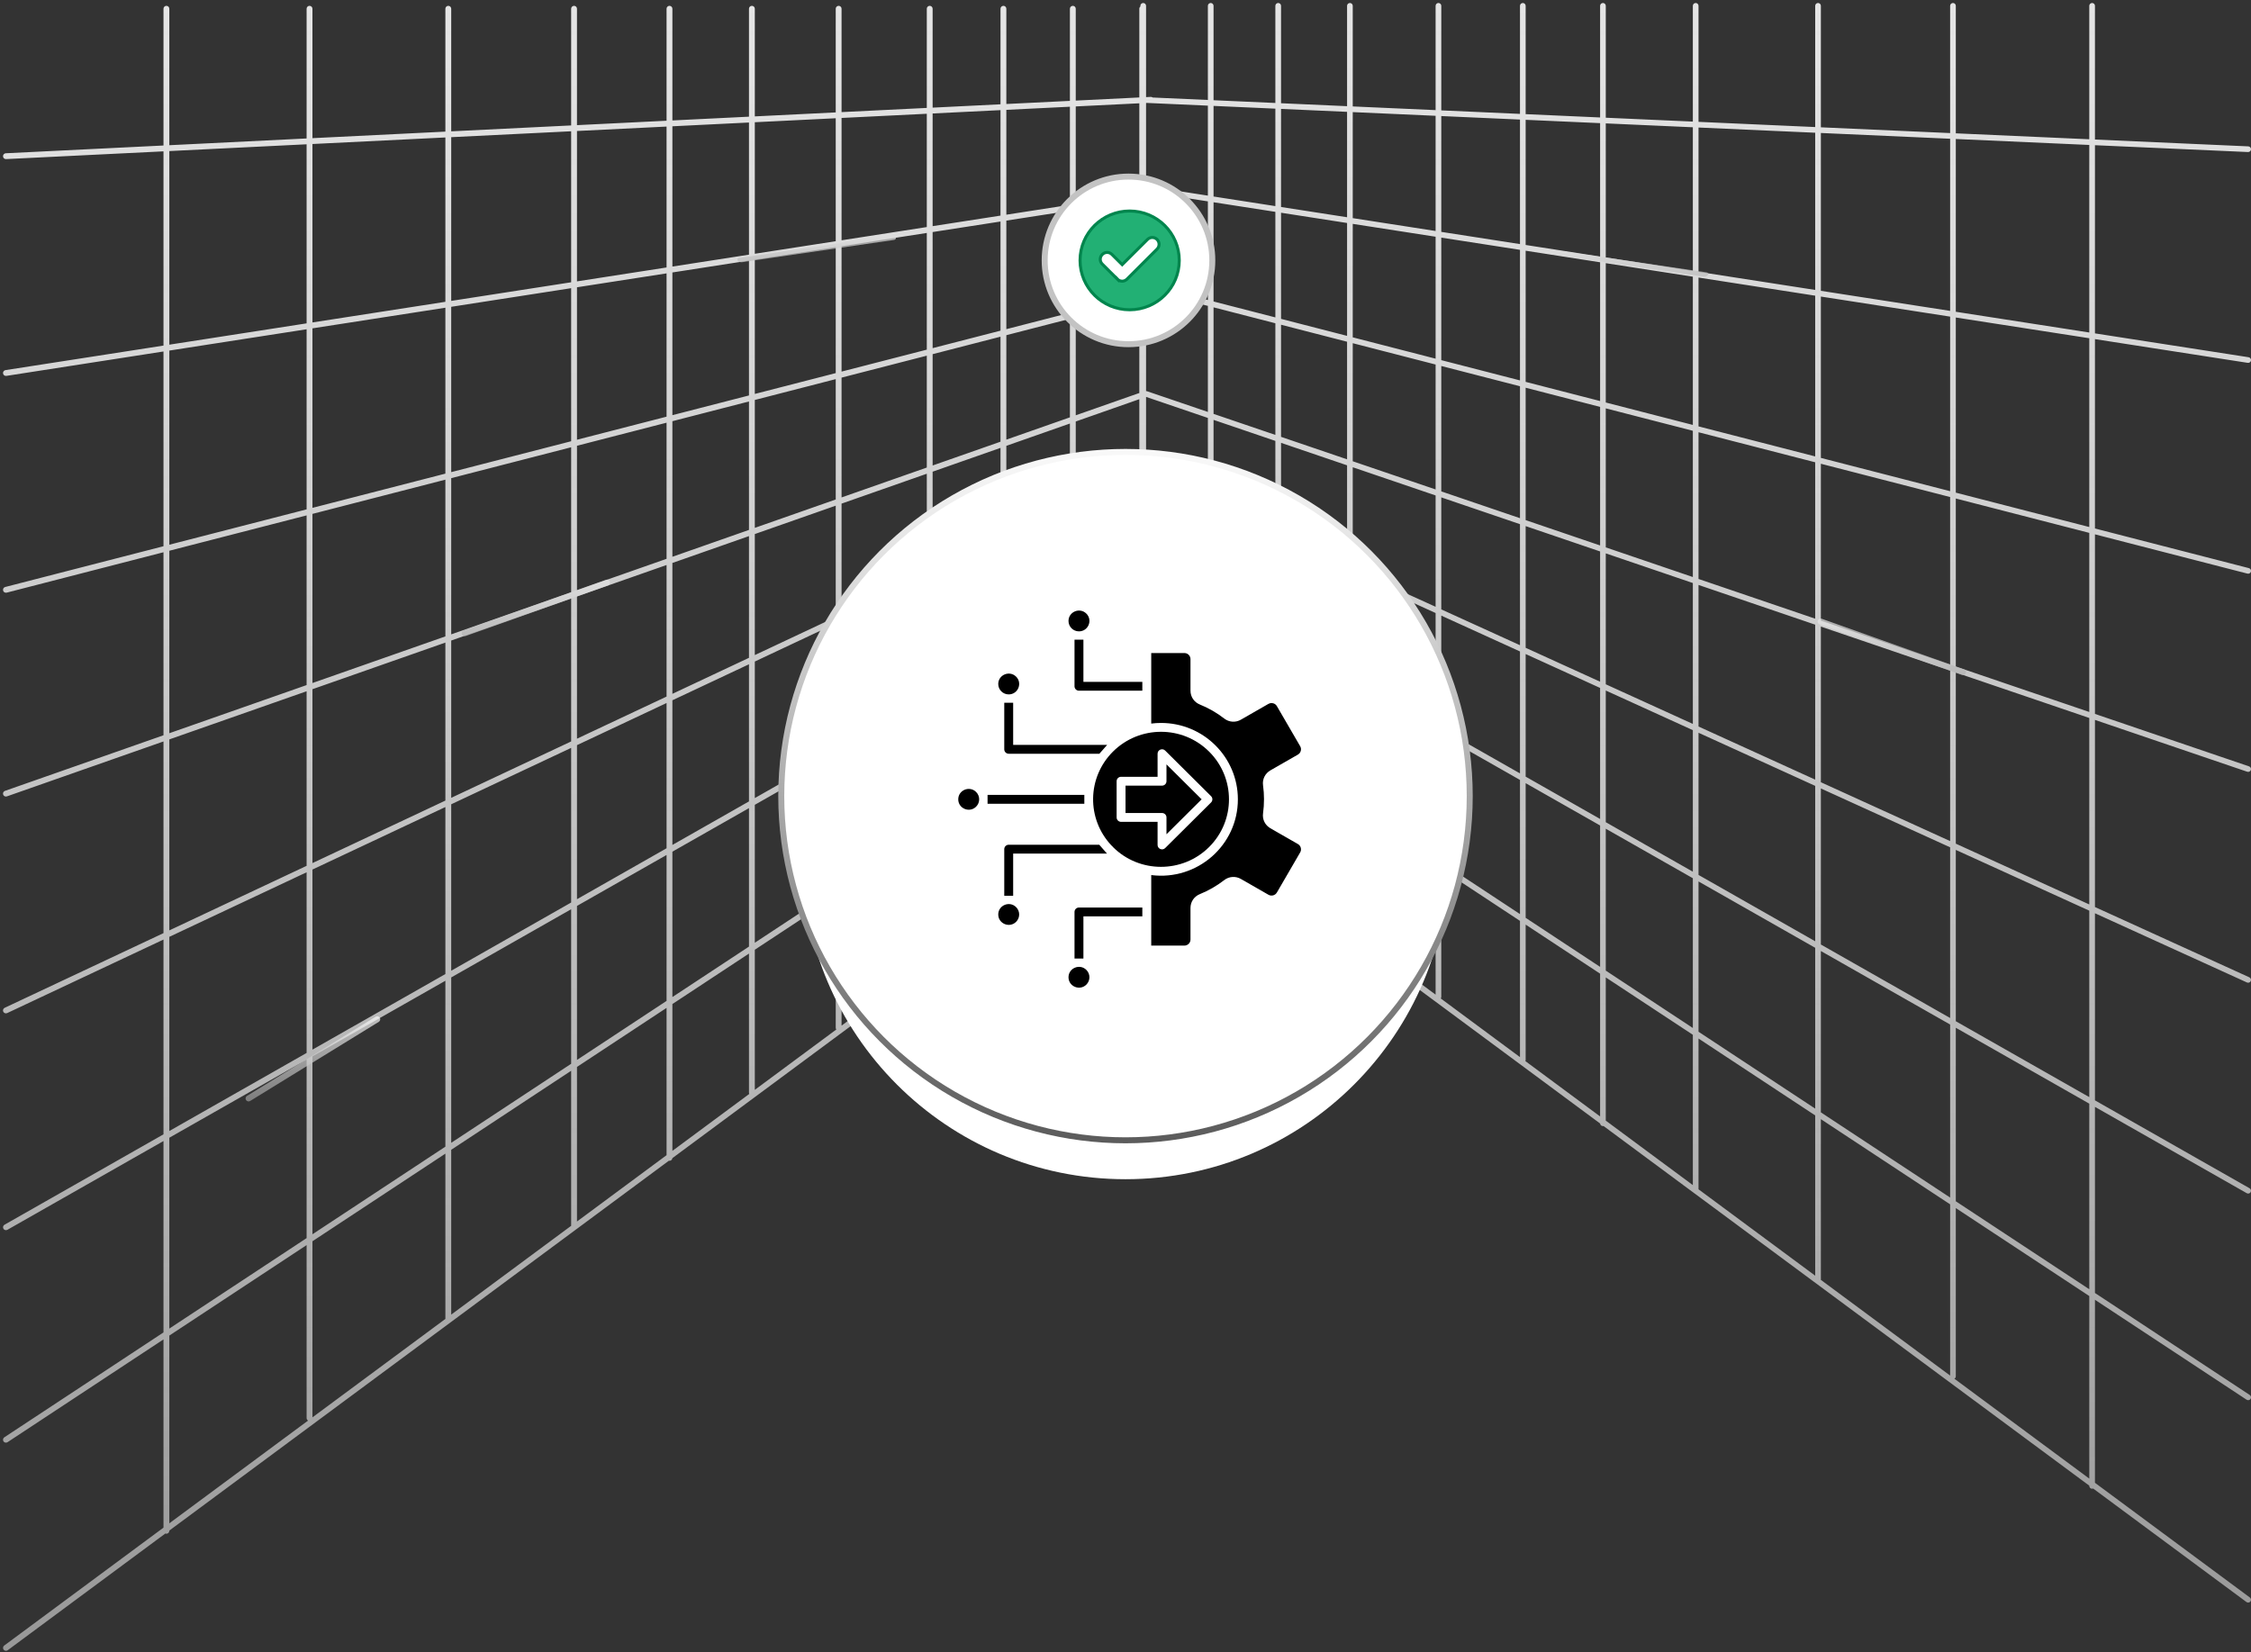 <svg xmlns="http://www.w3.org/2000/svg" width="376" height="276" viewBox="0 0 376 276" fill="none"><rect x="0" y="0" width="376" height="276" fill="#333333" stroke="none"/><path fill-rule="evenodd" clip-rule="evenodd" d="M349.46 0.5C349.722 0.5 349.934 0.712 349.934 0.974V23.31L375.548 24.452C375.809 24.465 376.011 24.687 375.998 24.949C375.985 25.21 375.762 25.411 375.501 25.398L349.934 24.258V55.694L375.602 59.68C375.86 59.72 376.037 59.962 375.997 60.221C375.957 60.48 375.715 60.657 375.456 60.617L349.934 56.653V88.289L375.647 94.912C375.901 94.977 376.053 95.236 375.988 95.489C375.923 95.742 375.664 95.895 375.411 95.829L349.934 89.267V119.266L375.682 128.032C375.929 128.119 376.058 128.39 375.971 128.636C375.884 128.883 375.614 129.013 375.367 128.926L349.934 120.267V151.528L375.719 163.27C375.958 163.378 376.064 163.658 375.956 163.897C375.849 164.135 375.568 164.241 375.33 164.134L349.934 152.569V183.825L375.761 198.512C375.988 198.642 376.068 198.931 375.938 199.159C375.809 199.386 375.52 199.466 375.292 199.336L349.934 184.915V216.006L375.79 233.047C376.008 233.191 376.069 233.485 375.925 233.704C375.781 233.922 375.487 233.982 375.268 233.838L349.934 217.141V247.717L375.808 266.876C376.019 267.031 376.063 267.328 375.907 267.538C375.751 267.749 375.455 267.793 375.244 267.637L349.637 248.676C349.582 248.698 349.523 248.71 349.46 248.71C349.199 248.71 348.987 248.498 348.987 248.236V248.194L282.984 199.322C282.974 199.315 282.964 199.309 282.954 199.301L282.946 199.294L282.937 199.288L267.85 188.116C267.842 188.118 267.833 188.12 267.824 188.121C267.813 188.123 267.803 188.124 267.792 188.125C267.778 188.126 267.764 188.127 267.749 188.127C267.501 188.127 267.297 187.935 267.277 187.692L191.283 131.422V134.757C191.283 134.844 191.26 134.926 191.22 134.997C191.196 135.04 191.164 135.08 191.126 135.115C191.111 135.129 191.096 135.142 191.079 135.154L112.313 193.477C112.292 193.727 112.083 193.923 111.827 193.923C111.792 193.923 111.758 193.92 111.724 193.913L28.283 255.697V255.738C28.283 256.007 28.065 256.225 27.796 256.225C27.733 256.225 27.672 256.213 27.617 256.191L1.284 275.689C1.068 275.849 0.763 275.803 0.603 275.587C0.443 275.371 0.488 275.066 0.704 274.906L27.309 255.206V223.762L1.259 240.931C1.034 241.08 0.732 241.017 0.584 240.793C0.436 240.568 0.498 240.266 0.722 240.118L27.309 222.595V190.622L1.235 205.45C1.001 205.583 0.704 205.502 0.571 205.268C0.438 205.034 0.519 204.736 0.753 204.603L27.309 189.501V156.965L1.188 169.25C0.942 169.36 0.654 169.251 0.543 169.006C0.433 168.761 0.542 168.472 0.787 168.361L27.309 155.889V123.867L1.149 133.044C0.895 133.133 0.617 133 0.528 132.746C0.438 132.492 0.572 132.214 0.825 132.125L27.309 122.834V92.259L1.112 99.007C0.851 99.074 0.586 98.917 0.519 98.657C0.452 98.396 0.608 98.13 0.869 98.063L27.309 91.253V58.719L1.065 62.795C0.799 62.836 0.55 62.654 0.509 62.388C0.468 62.122 0.65 61.873 0.916 61.832L27.309 57.733V25.284L1.015 26.578C0.746 26.592 0.517 26.384 0.504 26.116C0.491 25.847 0.698 25.618 0.967 25.605L27.309 24.308V1.461C27.309 1.192 27.527 0.974 27.796 0.974C28.065 0.974 28.283 1.192 28.283 1.461V24.26L51.215 23.131V1.461C51.215 1.192 51.433 0.974 51.702 0.974C51.971 0.974 52.19 1.192 52.19 1.461V23.083L74.395 21.989V1.461C74.395 1.192 74.613 0.974 74.882 0.974C75.151 0.974 75.369 1.192 75.369 1.461V21.941L95.403 20.955V1.461C95.403 1.192 95.621 0.974 95.89 0.974C96.159 0.974 96.377 1.192 96.377 1.461V20.907L111.34 20.17V1.461C111.34 1.192 111.558 0.974 111.827 0.974C112.096 0.974 112.315 1.192 112.315 1.461V20.122L125.106 19.492V1.461C125.106 1.192 125.324 0.974 125.593 0.974C125.862 0.974 126.081 1.192 126.081 1.461V19.444L139.598 18.779V1.461C139.598 1.192 139.816 0.974 140.085 0.974C140.354 0.974 140.572 1.192 140.572 1.461V18.73L154.809 18.029V1.461C154.809 1.192 155.027 0.974 155.296 0.974C155.565 0.974 155.783 1.192 155.783 1.461V17.982L167.121 17.423V1.461C167.121 1.192 167.34 0.974 167.609 0.974C167.878 0.974 168.096 1.192 168.096 1.461V17.375L178.715 16.852V1.461C178.715 1.192 178.933 0.974 179.202 0.974C179.471 0.974 179.69 1.192 179.69 1.461V16.804L190.309 16.281V1.461C190.309 1.309 190.378 1.174 190.487 1.085V0.974C190.487 0.712 190.699 0.5 190.96 0.5C191.222 0.5 191.434 0.712 191.434 0.974V16.226L192.217 16.187C192.339 16.181 192.452 16.22 192.541 16.29L201.76 16.701V0.974C201.76 0.712 201.972 0.5 202.234 0.5C202.495 0.5 202.708 0.712 202.708 0.974V16.743L213.033 17.204V0.974C213.033 0.712 213.246 0.5 213.507 0.5C213.769 0.5 213.981 0.712 213.981 0.974V17.246L225.01 17.738V0.974C225.01 0.712 225.222 0.5 225.484 0.5C225.745 0.5 225.958 0.712 225.958 0.974V17.78L239.799 18.397V0.974C239.799 0.712 240.011 0.5 240.273 0.5C240.535 0.5 240.747 0.712 240.747 0.974V18.44L253.893 19.026V0.974C253.893 0.712 254.105 0.5 254.367 0.5C254.628 0.5 254.84 0.712 254.84 0.974V19.068L267.276 19.623V0.974C267.276 0.712 267.488 0.5 267.749 0.5C268.011 0.5 268.223 0.712 268.223 0.974V19.665L282.768 20.314V0.974C282.768 0.712 282.98 0.5 283.242 0.5C283.503 0.5 283.715 0.712 283.715 0.974V20.356L303.205 21.225V0.974C303.205 0.712 303.417 0.5 303.679 0.5C303.941 0.5 304.153 0.712 304.153 0.974V21.268L325.744 22.231V0.974C325.744 0.712 325.956 0.5 326.218 0.5C326.48 0.5 326.692 0.712 326.692 0.974V22.273L348.987 23.267V0.974C348.987 0.712 349.199 0.5 349.46 0.5ZM191.434 17.202L191.57 17.195L201.76 17.649V32.682L191.434 31.078V17.202ZM191.434 49.985L192.363 49.746C192.623 49.678 192.78 49.413 192.713 49.152C192.646 48.892 192.38 48.735 192.12 48.802L191.434 48.978V48.442L201.76 51.101V68.819L191.602 65.361C191.547 65.341 191.49 65.333 191.434 65.334V49.985ZM191.434 115.589L192.509 114.88C192.734 114.732 192.796 114.43 192.648 114.205C192.5 113.98 192.198 113.918 191.973 114.066L191.434 114.421V112.675L201.76 119.481V138L191.434 130.354V115.589ZM191.434 33.23L192.316 33.093C192.582 33.052 192.764 32.803 192.723 32.537C192.701 32.395 192.62 32.277 192.509 32.204L201.76 33.641V50.123L191.434 47.463V33.23ZM192.099 32.141L191.434 32.244V32.037L192.099 32.141ZM190.309 30.904V17.257L179.69 17.78V34.068L190.309 32.419V31.863L189.481 31.734C189.223 31.694 189.046 31.452 189.086 31.193C189.126 30.935 189.368 30.758 189.627 30.798L190.309 30.904ZM190.309 47.173V33.405L179.69 35.054V52.004L190.309 49.268V48.152L189.436 47.927C189.183 47.862 189.03 47.603 189.095 47.35C189.161 47.096 189.419 46.944 189.672 47.009L190.309 47.173ZM190.309 110.798V97.924L179.69 103.963V122.162L190.309 115.163V111.933L189.293 111.264C189.075 111.12 189.015 110.826 189.159 110.608C189.303 110.389 189.596 110.329 189.815 110.473L190.309 110.798ZM201.76 118.346L191.434 111.54V94.776L201.76 100.648V118.346ZM201.76 99.558L191.434 93.686V80.388L201.76 85.091V99.558ZM191.64 79.44C191.573 79.41 191.503 79.397 191.434 79.399V66.305L201.76 69.82V84.049L191.64 79.44ZM202.708 17.692V32.829L213.033 34.433V18.152L202.708 17.692ZM202.708 33.788V50.367L213.033 53.026V35.392L202.708 33.788ZM202.708 51.345V69.142L213.033 72.657V54.005L202.708 51.345ZM202.708 70.143V84.481L213.033 89.183V73.658L202.708 70.143ZM202.708 85.522V100.097L213.033 105.969V90.224L202.708 85.522ZM202.708 101.187V118.97L213.033 125.776V107.059L202.708 101.187ZM202.708 120.105V138.342C202.708 138.45 202.671 138.55 202.61 138.63L225.01 155.216V134.804L213.981 127.535V146.091C213.981 146.352 213.769 146.564 213.507 146.564C213.246 146.564 213.033 146.352 213.033 146.091V126.911L202.708 120.105ZM225.01 133.67L213.981 126.4V107.598L225.01 113.87V133.67ZM225.01 112.78L213.981 106.508V90.656L225.01 95.678V112.78ZM225.01 94.637L213.981 89.615V73.981L225.01 77.736V94.637ZM225.01 76.735L213.981 72.98V54.249L225.01 57.09V76.735ZM225.01 56.111L213.981 53.27V35.539L225.01 37.252V56.111ZM225.01 36.293L213.981 34.58V18.195L225.01 18.686V36.293ZM225.958 18.729V36.44L239.799 38.59V19.346L225.958 18.729ZM225.958 37.399V56.355L239.799 59.921V39.548L225.958 37.399ZM225.958 57.334V77.058L239.799 81.77V60.899L225.958 57.334ZM225.958 78.058V95.069L239.799 101.372V82.771L225.958 78.058ZM225.958 96.11V113.319L239.799 121.191V102.413L225.958 96.11ZM225.958 114.409V134.294L239.799 143.417V122.281L225.958 114.409ZM225.958 135.429V155.917L239.799 166.166V144.552L225.958 135.429ZM253.893 176.602L240.655 166.8C240.713 166.722 240.747 166.625 240.747 166.52V145.176L253.893 153.841V176.602ZM253.893 152.706L240.747 144.041V122.82L253.893 130.296V152.706ZM253.893 129.206L240.747 121.73V102.845L253.893 108.832V129.206ZM253.893 107.79L240.747 101.804V83.094L253.893 87.569V107.79ZM253.893 86.568L240.747 82.093V61.143L253.893 64.529V86.568ZM253.893 63.551L240.747 60.165V39.696L253.893 41.737V63.551ZM253.893 40.778L240.747 38.737V19.388L253.893 19.975V40.778ZM254.84 20.017V40.925L267.276 42.857V20.572L254.84 20.017ZM254.84 41.885V63.795L267.276 66.998V43.816L254.84 41.885ZM254.84 64.773V86.891L267.276 91.124V67.977L254.84 64.773ZM254.84 87.892V108.222L267.276 113.885V92.125L254.84 87.892ZM254.84 109.263V129.745L267.276 136.817V114.926L254.84 109.263ZM254.84 130.835V153.331L267.276 161.526V137.907L254.84 130.835ZM254.84 154.465V177.086C254.84 177.153 254.826 177.217 254.801 177.275L267.276 186.512V162.661L254.84 154.465ZM282.768 197.983L268.223 187.213V163.286L282.768 172.872V197.983ZM282.768 171.737L268.223 162.151V138.446L282.768 146.717V171.737ZM282.768 145.627L268.223 137.356V115.358L282.768 121.981V145.627ZM282.768 120.94L268.223 114.317V92.448L282.768 97.4V120.94ZM282.768 96.399L268.223 91.447V68.221L282.768 71.967V96.399ZM282.768 70.988L268.223 67.242V43.963L282.768 46.222V70.988ZM282.768 45.263L268.223 43.004V20.614L282.768 21.262V45.263ZM283.715 21.305V45.41L303.205 48.437V22.174L283.715 21.305ZM283.715 46.369V71.232L303.205 76.252V49.396L283.715 46.369ZM283.715 72.211V96.722L303.205 103.357V77.231L283.715 72.211ZM283.715 97.722V121.372L303.205 130.247V104.358L283.715 97.722ZM283.715 122.413V146.166L303.205 157.25V131.289L283.715 122.413ZM283.715 147.256V172.362L303.205 185.207V158.34L283.715 147.256ZM283.715 173.497V198.685L303.205 213.116V186.342L283.715 173.497ZM325.744 229.805L304.144 213.811C304.146 213.799 304.148 213.787 304.15 213.775C304.152 213.756 304.153 213.737 304.153 213.718V186.967L325.744 201.198V229.805ZM325.744 200.063L304.153 185.832V158.879L325.744 171.158V200.063ZM325.744 170.068L304.153 157.789V131.72L325.744 141.553V170.068ZM325.744 140.512L304.153 130.679V104.681L325.744 112.031V140.512ZM325.744 111.031L304.153 103.68V77.475L325.744 83.037V111.031ZM325.744 82.058L304.153 76.497V49.543L325.744 52.896V82.058ZM325.744 51.937L304.153 48.584V22.216L325.744 23.179V51.937ZM326.692 23.221V52.084L348.987 55.547V24.216L326.692 23.221ZM326.692 53.043V82.302L348.987 88.045V56.506L326.692 53.043ZM326.692 83.281V111.353L348.987 118.943V89.023L326.692 83.281ZM326.692 112.354V140.943L348.987 151.096V119.944L326.692 112.354ZM326.692 141.984V170.607L348.987 183.286V152.137L326.692 141.984ZM326.692 171.697V200.687L348.987 215.381V184.376L326.692 171.697ZM326.692 201.822V229.92C326.692 230.096 326.596 230.249 326.454 230.331L348.987 247.015V216.516L326.692 201.822ZM179.69 142.375L190.309 134.511V116.33L179.69 123.329V142.375ZM179.69 102.842L190.309 96.803V80.309L179.69 85.303V102.842ZM190.143 79.311C190.197 79.287 190.253 79.273 190.309 79.269V66.688L179.69 70.413V84.227L190.143 79.311ZM190.181 65.7C190.223 65.685 190.266 65.676 190.309 65.673V50.275L179.69 53.01V69.38L190.181 65.7ZM178.715 17.828V34.219L168.096 35.868V18.351L178.715 17.828ZM178.715 35.205V52.255L168.096 54.99V36.855L178.715 35.205ZM178.715 53.261V69.722L168.096 73.447V55.996L178.715 53.261ZM178.715 70.755V84.685L168.096 89.679V74.48L178.715 70.755ZM178.715 85.762V103.396L168.096 109.435V90.756L178.715 85.762ZM178.715 104.517V122.804L168.096 129.803V110.556L178.715 104.517ZM178.715 123.972V142.726C178.715 142.837 178.753 142.94 178.815 143.022L155.783 160.076V139.086L167.121 131.613V150.695C167.121 150.964 167.34 151.182 167.609 151.182C167.878 151.182 168.096 150.964 168.096 150.695V130.971L178.715 123.972ZM155.783 137.919L167.121 130.446V111.11L155.783 117.558V137.919ZM155.783 116.437L167.121 109.989V91.214L155.783 96.546V116.437ZM155.783 95.469L167.121 90.137V74.822L155.783 78.799V95.469ZM155.783 77.766L167.121 73.789V56.247L155.783 59.167V77.766ZM155.783 58.161L167.121 55.241V37.006L155.783 38.767V58.161ZM155.783 37.781L167.121 36.02V18.399L155.783 18.957V37.781ZM154.809 19.005V37.932L140.572 40.143V19.706L154.809 19.005ZM154.809 38.918V58.412L140.572 62.079V41.129L154.809 38.918ZM154.809 59.419V78.108L140.572 83.102V63.086L154.809 59.419ZM154.809 79.141V95.928L140.572 102.623V84.135L154.809 79.141ZM154.809 97.004V116.992L140.572 125.088V103.7L154.809 97.004ZM154.809 118.113V138.561L140.572 147.944V126.209L154.809 118.113ZM154.809 139.728V160.798L140.572 171.339V149.111L154.809 139.728ZM126.081 182.07L139.692 171.991C139.633 171.91 139.598 171.811 139.598 171.703V149.753L126.081 158.663V182.07ZM126.081 157.495L139.598 148.586V126.763L126.081 134.451V157.495ZM126.081 133.329L139.598 125.642V104.158L126.081 110.515V133.329ZM126.081 109.438L139.598 103.081V84.477L126.081 89.219V109.438ZM126.081 88.186L139.598 83.444V63.337L126.081 66.818V88.186ZM126.081 65.812L139.598 62.33V41.28L126.081 43.38V65.812ZM126.081 42.394L139.598 40.294V19.754L126.081 20.42V42.394ZM125.106 20.468V42.545L112.315 44.531V21.098L125.106 20.468ZM125.106 43.531V66.063L112.315 69.358V45.517L125.106 43.531ZM125.106 67.069V88.528L112.315 93.015V70.364L125.106 67.069ZM125.106 89.561V109.896L112.315 115.912V94.048L125.106 89.561ZM125.106 110.973V133.884L112.315 141.158V116.989L125.106 110.973ZM125.106 135.005V158.138L112.315 166.568V142.279L125.106 135.005ZM125.106 159.305V182.57C125.106 182.638 125.12 182.703 125.146 182.762L112.315 192.263V167.735L125.106 159.305ZM96.377 204.064L111.34 192.984V168.378L96.377 178.24V204.064ZM96.377 177.073L111.34 167.211V142.833L96.377 151.343V177.073ZM96.377 150.222L111.34 141.712V117.447L96.377 124.484V150.222ZM96.377 123.407L111.34 116.37V94.389L96.377 99.638V123.407ZM96.377 98.606L111.34 93.357V70.615L96.377 74.469V98.606ZM96.377 73.463L111.34 69.609V45.669L96.377 47.993V73.463ZM96.377 47.007L111.34 44.683V21.146L96.377 21.883V47.007ZM95.403 21.93V47.158L75.369 50.269V22.917L95.403 21.93ZM95.403 48.144V73.714L75.369 78.874V51.255L95.403 48.144ZM95.403 74.72V98.948L75.369 105.975V79.88L95.403 74.72ZM95.403 99.98V123.865L75.369 133.287V107.008L95.403 99.98ZM95.403 124.942V150.776L75.369 162.169V134.364L95.403 124.942ZM95.403 151.897V177.715L75.369 190.919V163.29L95.403 151.897ZM95.403 178.882V204.785L75.369 219.619V192.086L95.403 178.882ZM74.395 50.42V22.965L52.19 24.058V53.869L74.395 50.42ZM74.395 79.125V51.407L52.19 54.855V84.844L74.395 79.125ZM74.395 106.317V80.131L52.19 85.851V114.106L74.395 106.317ZM74.395 133.745V107.35L52.19 115.139V144.188L74.395 133.745ZM74.395 162.723V134.822L52.19 145.265V175.351L74.395 162.723ZM74.395 191.561V163.844L52.19 176.472V206.196L74.395 191.561ZM74.395 220.24V192.728L52.19 207.363V236.783L74.404 220.334C74.398 220.304 74.395 220.272 74.395 220.24ZM51.215 24.106V54.02L28.283 57.582V25.236L51.215 24.106ZM51.215 55.007V85.096L28.283 91.002V58.568L51.215 55.007ZM51.215 86.102V114.448L28.283 122.493V92.008L51.215 86.102ZM51.215 115.481V144.646L28.283 155.43V123.525L51.215 115.481ZM51.215 145.723V175.906L28.283 188.947V156.507L51.215 145.723ZM51.215 177.027V206.838L28.283 221.953V190.068L51.215 177.027ZM51.215 208.006V236.902C51.215 237.083 51.313 237.24 51.459 237.324L28.283 254.484V223.12L51.215 208.006Z" fill="url(#paint0_linear_476_4632)"></path><circle cx="188" cy="143" r="54" fill="white"></circle><circle cx="188" cy="133" r="57.5" fill="white" stroke="url(#paint1_linear_476_4632)"></circle><g opacity="0.7"><path fill-rule="evenodd" clip-rule="evenodd" d="M303.638 103.665C303.731 103.405 304.017 103.269 304.277 103.362L328.056 111.819C328.317 111.912 328.453 112.198 328.36 112.458C328.267 112.718 327.982 112.854 327.721 112.762L303.942 104.304C303.682 104.211 303.546 103.925 303.638 103.665Z" fill="url(#paint2_linear_476_4632)"></path><path fill-rule="evenodd" clip-rule="evenodd" d="M258.9 42.052C259.03 41.855 259.36 41.728 259.637 41.769L285.025 45.492C285.303 45.533 285.423 45.726 285.294 45.923C285.165 46.12 284.835 46.247 284.557 46.207L259.169 42.483C258.892 42.442 258.771 42.249 258.9 42.052Z" fill="url(#paint3_linear_476_4632)"></path></g><g opacity="0.7"><path fill-rule="evenodd" clip-rule="evenodd" d="M63.442 170.019C63.297 169.784 62.989 169.711 62.754 169.855L41.258 183.08C41.022 183.225 40.949 183.533 41.094 183.768C41.238 184.003 41.546 184.077 41.782 183.932L63.278 170.707C63.513 170.562 63.587 170.254 63.442 170.019Z" fill="url(#paint4_linear_476_4632)"></path><path fill-rule="evenodd" clip-rule="evenodd" d="M101.862 97.164C101.769 96.904 101.483 96.768 101.223 96.861L77.444 105.318C77.183 105.411 77.047 105.697 77.14 105.957C77.233 106.217 77.519 106.353 77.779 106.261L101.558 97.803C101.818 97.71 101.954 97.424 101.862 97.164Z" fill="url(#paint5_linear_476_4632)"></path><path fill-rule="evenodd" clip-rule="evenodd" d="M149.6 39.652C149.47 39.455 149.14 39.328 148.863 39.368L123.475 43.092C123.197 43.133 123.077 43.326 123.206 43.523C123.335 43.72 123.665 43.847 123.943 43.806L149.331 40.083C149.608 40.042 149.729 39.849 149.6 39.652Z" fill="url(#paint6_linear_476_4632)"></path></g><circle cx="188.5" cy="43.5" r="14" fill="white" stroke="#C3C3C3"></circle><path d="M188.693 35.25C193.27 35.25 196.981 38.946 196.981 43.5C196.981 48.054 193.27 51.75 188.693 51.75C184.117 51.75 180.406 48.053 180.406 43.5C180.406 38.947 184.117 35.25 188.693 35.25ZM193.193 39.932C192.771 39.586 192.177 39.587 191.754 39.932L191.666 40.012L187.448 44.21L185.739 42.508C185.314 42.085 184.665 42.059 184.212 42.429L184.124 42.508C183.699 42.931 183.672 43.581 184.044 44.032L184.124 44.12L186.649 46.635V46.634C186.862 46.863 187.16 46.972 187.448 46.973C187.714 46.973 187.972 46.868 188.168 46.707L188.248 46.635V46.634L193.264 41.623C193.688 41.2 193.715 40.555 193.361 40.103L193.286 40.016L193.281 40.012L193.193 39.932Z" fill="#22B074" stroke="#00854D" stroke-width="0.5"></path><path fill-rule="evenodd" clip-rule="evenodd" d="M163.046 132.306C161.948 131.215 160.062 131.991 160.062 133.535C160.062 135.079 161.948 135.855 163.046 134.763C163.729 134.085 163.729 132.985 163.046 132.306ZM181.463 162.033C180.365 160.941 178.479 161.718 178.479 163.261C178.479 164.805 180.365 165.581 181.463 164.49C182.145 163.812 182.145 162.711 181.463 162.033ZM168.492 116.007C170.045 116.007 170.826 114.132 169.728 113.041C168.63 111.949 166.744 112.726 166.744 114.269C166.745 115.229 167.527 116.007 168.492 116.007ZM185.655 141.246C185.816 141.353 185.818 141.417 185.913 141.511C190.307 145.907 197.522 145.925 201.961 141.511C206.393 137.106 206.393 129.963 201.961 125.558C197.53 121.153 190.344 121.153 185.913 125.558C181.583 129.862 181.468 136.805 185.655 141.246ZM169.728 151.545C168.63 150.453 166.745 151.23 166.745 152.773C166.745 154.317 168.63 155.093 169.728 154.002C170.411 153.324 170.411 152.223 169.728 151.545ZM180.227 105.476C181.78 105.476 182.561 103.601 181.463 102.51C180.365 101.419 178.479 102.195 178.479 103.739C178.479 104.698 179.261 105.476 180.227 105.476ZM200.719 133.535L194.845 139.373V136.56C194.845 136.152 194.512 135.821 194.102 135.821H188.004V131.249H194.102C194.512 131.249 194.845 130.918 194.845 130.51V127.696L200.719 133.535ZM194.633 125.396L202.295 133.012C202.585 133.301 202.585 133.769 202.295 134.057L194.627 141.679C194.158 142.145 193.358 141.809 193.358 141.157L193.358 137.298H187.261C186.85 137.298 186.517 136.968 186.517 136.56V130.51C186.517 130.102 186.85 129.771 187.261 129.771H193.358V125.912C193.358 125.249 194.172 124.926 194.633 125.396ZM190.812 153.088H180.97V160.132H179.484V152.349C179.484 151.941 179.817 151.61 180.227 151.61H190.812V153.088ZM184.907 142.6H169.235V149.644H167.749V141.861C167.749 141.453 168.082 141.122 168.492 141.122H183.618L184.907 142.6ZM181.124 134.274H164.959V132.796H181.124L181.124 134.274ZM183.638 125.92H168.492C168.082 125.92 167.749 125.59 167.749 125.182V117.399H169.235V124.443H184.934L183.638 125.92ZM190.812 115.39H180.227C179.817 115.39 179.484 115.059 179.484 114.651V106.868H180.97V113.912H190.812V115.39ZM193.937 120.776C193.382 120.776 192.835 120.812 192.299 120.88V109.096H197.833C198.395 109.096 198.855 109.553 198.855 110.112V115.388C198.855 116.413 199.464 117.31 200.419 117.697C201.888 118.291 203.241 119.071 204.49 120.038C205.306 120.669 206.387 120.742 207.284 120.227L207.283 120.226L211.882 117.587C212.004 117.554 212.225 117.372 212.66 117.488C212.915 117.556 213.143 117.718 213.282 117.958L217.179 124.666C217.459 125.148 217.289 125.781 216.806 126.059L212.204 128.698L212.205 128.699C211.313 129.212 210.835 130.177 210.975 131.191C211.082 131.97 211.136 132.754 211.136 133.534H211.133C211.133 134.328 211.081 135.113 210.975 135.878C210.835 136.892 211.313 137.857 212.205 138.37L212.204 138.371L216.805 141.01C217.289 141.288 217.459 141.92 217.179 142.402L213.284 149.109L213.282 149.108C213.001 149.592 212.369 149.76 211.885 149.482L207.283 146.843L207.284 146.841C206.386 146.326 205.305 146.4 204.49 147.031C203.24 147.998 201.888 148.778 200.419 149.373C199.463 149.759 198.855 150.656 198.855 151.681V156.958C198.855 157.516 198.395 157.973 197.833 157.973H192.298V146.19C199.983 147.164 206.771 141.221 206.771 133.534C206.772 126.489 201.025 120.776 193.937 120.776Z" fill="black"></path><defs><linearGradient id="paint0_linear_476_4632" x1="188.252" y1="0.5" x2="188.252" y2="275.785" gradientUnits="userSpaceOnUse"><stop stop-color="#E5E5E5"></stop><stop offset="1" stop-color="white" stop-opacity="0.5"></stop></linearGradient><linearGradient id="paint1_linear_476_4632" x1="188" y1="191" x2="188" y2="76.5" gradientUnits="userSpaceOnUse"><stop stop-color="#5B5B5B"></stop><stop offset="1" stop-color="#F8F8F8"></stop></linearGradient><linearGradient id="paint2_linear_476_4632" x1="314.64" y1="96.529" x2="317.358" y2="119.594" gradientUnits="userSpaceOnUse"><stop stop-color="white"></stop><stop offset="1" stop-color="#999999"></stop></linearGradient><linearGradient id="paint3_linear_476_4632" x1="271.34" y1="34.716" x2="272.854" y2="53.259" gradientUnits="userSpaceOnUse"><stop stop-color="white"></stop><stop offset="1" stop-color="#999999"></stop></linearGradient><linearGradient id="paint4_linear_476_4632" x1="52.57" y1="168.598" x2="51.965" y2="185.19" gradientUnits="userSpaceOnUse"><stop stop-color="white"></stop><stop offset="1" stop-color="#999999"></stop></linearGradient><linearGradient id="paint5_linear_476_4632" x1="90.86" y1="90.028" x2="88.142" y2="113.093" gradientUnits="userSpaceOnUse"><stop stop-color="white"></stop><stop offset="1" stop-color="#999999"></stop></linearGradient><linearGradient id="paint6_linear_476_4632" x1="137.16" y1="32.316" x2="135.646" y2="50.859" gradientUnits="userSpaceOnUse"><stop stop-color="white"></stop><stop offset="1" stop-color="#999999"></stop></linearGradient></defs></svg>